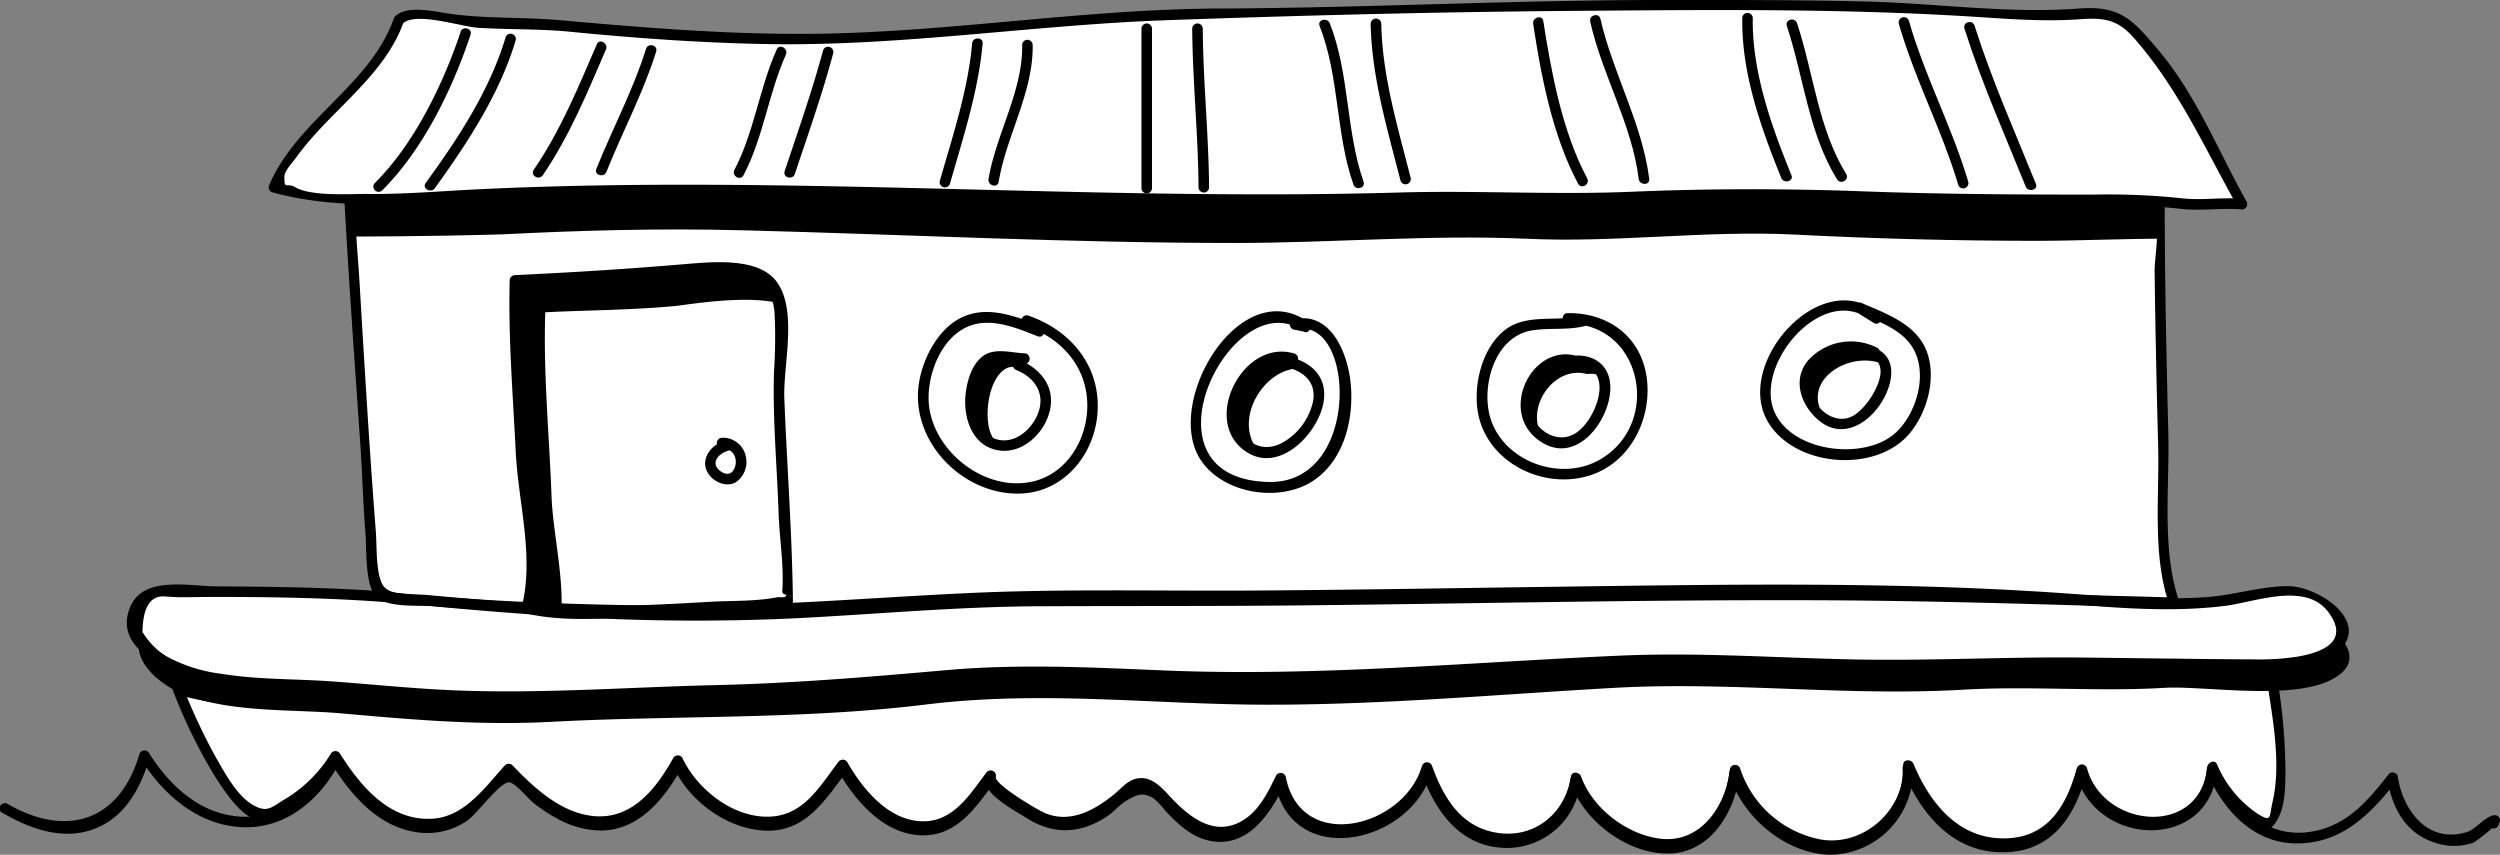 <svg xmlns="http://www.w3.org/2000/svg" viewBox="0 0 419.18 143.31">
    <rect x="0" y="0" width="419.18" height="143.31" fill="#808080" stroke="none"/>
    <defs>
        <style>
            .cls-1{fill:#fff}
        </style>
    </defs>
    <title>
        house_Asset 31
    </title>
    <g id="Layer_2" data-name="Layer 2">
        <g id="Layer_1-2" data-name="Layer 1">
            <path class="cls-1" d="M381 114.19c-7.07.59-15.86-.61-20.63-.37-11.34.71-23-.35-34.39.35-19.5 1.06-38.29-1.42-57.78-.35-19.14 1.06-38.64 2.84-58.14 2.84s-37.93-2.48-57.78 0c-20.56 2.48-41.48 1.77-62 2.84-12.41.71-24.11-.35-36.16-1.42-7.34-.61-16.78-.18-24.24-2.54 2.75 6.72 7 16.39 12.34 20.26a11 11 0 0 0 2 1.13c.11 0 9.08-4.24 12-10.14 2.84 4.61 6.74 9.57 12.41 11 8.15 2.13 12.05-3.9 16.66-8.86 9.93 10.63 20.56 13.47 28.36-1.42 2.13 5.32 8.86 9.93 14.54 10.28 7.09.35 9.22-4.61 13.12-9.57 2.48 4.61 6.74 9.22 12.05 10.28 6.73.71 9.22-3.9 12.76-8.51-.89 1.15 8.08 7 9.37 7.42 3.57 1.1 6.8.1 9.8-2 4.66-3.19 5.42-6.69 9.92-1.7 2.82 3.14 5.95 6.46 10.6 5.81 4.38-.61 7.09-5.31 8.87-9.12 2.16 13.94 21.74 9.59 24.54-1.79 1.89 5.5 4.72 10.21 10.6 11.68a11.46 11.46 0 0 0 14.39-9.93c1.7 6 10.25 11.76 16.39 11.21 6-.53 9.9-7.06 10.28-12.52 1.63 6.78 10.77 13.92 18.15 12.6 6-1.07 11.69-7 10.91-13.39 2.92 7.48 8.61 14 17.44 13.06 7.64-.79 10-6 11.65-12.34 2.66 12 21.26 12 21.89-.42 2.42 6.3 9.08 9.8 9.08 9.8 3.76-2.51 2.17-16.53 1-24.17z"/>
            <path class="cls-1" d="M65.78 100.07a529.12 529.12 0 0 0 53.22 2.24c18.79 0 37.93-2.48 57.07-2.48s38.64 0 58.14-.35c31.2-.35 62.39-1.06 93.59-.35 14.53.35 29.16 2.7 44 1.63 4.25-.35 11.25-2.7 15.51-1.28 4.61 2.13 7.8 6.38 3.9 9.22-6 4.61-22 1.77-29.07 2.13-11.34.71-23-.35-34.39.35-19.5 1.06-38.29-1.42-57.78-.35-19.14 1.06-38.64 2.84-58.14 2.84s-37.93-2.48-57.78 0c-20.56 2.48-41.48 1.77-62 2.84-12.41.71-24.11-.35-36.16-1.42-8.51-.71-19.85 0-27.65-3.9-3.9-2.13-8.15-6.38-4.61-10.63 2.13-2.48 5-1.06 7.8-1.42-.03-.02 21.57-.14 34.35.93z"/>
            <path class="cls-1" d="M83.45 33.35c13.83-.71 26.59-1.06 40.41-.71 27.65.71 54.95 2.13 82.6 2.13 16.31 0 32.61-1.42 48.92-.71 14.89.71 29.78-1.42 44.67-.71 13.83.71 27.3 1.06 41.12 1.06 6 0 14.89-.36 20.91-.36 0 14.18.35 28.36.71 42.54.35 7.09-.35 19.14 1.77 24.46 0 0-23-.71-37.58-1.06-31.2-.71-62.39 0-93.59.35-19.5.35-39 .35-58.14.35s-38.29 2.48-57.07 2.48A528.61 528.61 0 0 1 65 100l-1.42-.71c-1.77-6-1.77-19.14-2.48-27.3-1.1-12.76-1.76-25.53-2.47-38.29 0 0 12.37 0 24.82-.35z"/>
            <path class="cls-1" d="M172.13 53.74l2.13 1.77c-7.09-2.84-13.47-4.61-17.72 4.25-4.25 7.8-.35 16.66 7.45 20.56 19.13 8.52 27.64-20.55 8.14-26.58z"/>
            <path class="cls-1" d="M218.14 54.27c-11.38-6.93-28.52 22.62-8.43 27.12 20.63 4.13 18.91-28.12 8.43-27.12z"/>
            <path class="cls-1" d="M262.88 53.39l2.84.35c-6.38 2.13-11.7-2.13-15.6 6s-.71 17 8.15 19.14c19.85 4.99 23.73-26.2 4.61-25.49z"/>
            <path class="cls-1" d="M312.69 52a7.17 7.17 0 0 0-.88-.38c-11.06-3.84-27.3 21.2-3.56 24.45 8.15 1.06 13.47-3.9 14.53-12.05.65-7.71-4.71-9.71-10.09-12.02z"/>
            <path class="cls-1" d="M215 60.48l1.77-.36c-6-2.13-12.76 6.74-9.22 12.76C214 83.52 229.91 62.6 215 60.48z"/>
            <path class="cls-1" d="M170.71 61.19l1.06-1.06c-1.42 0-5-.71-6 0-3.19 1.77-3.9 9.22-2.13 11.7 6.36 9.17 18.41-6.39 7.07-10.64z"/>
            <path class="cls-1" d="M264.09 60.47c-5.82-1.64-11.1 6.48-6.88 11.35 8.47 9.53 17.98-12.2 6.88-11.35z"/>
            <path class="cls-1" d="M313.39 59.06h.89c-5.67-3.19-14.89 2.13-10.63 8.51 7.11 11.17 17.77-7.73 9.74-8.51z"/>
            <path class="cls-1" d="M88.47 101.24c1.77-6.74-.71-16-1.06-23C87.05 67.92 86 57.29 86.34 47c7.09-.36 14.53-.36 22-1.06 5.32-.71 19.14-2.84 21.63 2.48 1.77 4.25.35 14.18.71 18.79.35 5 .71 10.28.71 15.24 0 6 .71 12.41.71 18.43 0 0-37.16 3-44.16 1z"/>
            <path class="cls-1" d="M66.84 3.4c-2.84 9.22-17 17.72-20.92 28C58 35 71.81 32.83 84.21 32.47c13.83-.71 26.59-1.06 40.41-.71 27.65.71 54.95 2.13 82.6 2.13 16.31 0 32.61-1.42 48.92-.71 14.89.71 29.78-1.42 44.67-.71 13.83.71 27.3 1.06 41.12 1.06H360c3.19 0 10.63 1.77 13.47.71.35-.36 1.77 0 2.48 0-5.32-9.22-8.15-17.72-15.24-25.88-5-5.32-4.25-6.73-12.05-6-5.67.71-11 0-16.66-.36C310.38.57 288.76.92 267.13.92c-21.27 0-42.54 1.42-63.81 1.42-22.69 0-45.37 4.25-68.06 4.25a367.27 367.27 0 0 1-39.7-2.13c-5.32-.71-10.63-.35-16.31-.71-4.61-.35-7.09-1.75-12.05-.7z"/>
            <path d="M83.45 34.23c47.54-2.39 95 2.6 142.58 1 11.76-.4 23.42-.17 35.18-.11 12 .06 23.94-1.25 35.93-1 11.73.29 23.45 1 35.19 1.12 4.86.05 9.72.07 14.57 0l7.9-.18 3.07-.06c1.68 0 2.4-.44 3.33 1 1.11 1.73 0 7.43.07 9.67q.06 4.83.15 9.67.18 9.67.44 19.34c.23 8.56-1 18.42 1.85 26.63l.85-1.12c-48.31-1.48-96.49-1-144.81-.51-14.19.15-28.38.14-42.58.16-14.49 0-28.9 1.27-43.37 2a363.87 363.87 0 0 1-42.34-.47c-6.64-.43-13.28-1-19.91-1.61-2.14-.2-6.19.26-7.36-1.66s-1-6.39-1.15-8.67c-1.1-14.09-1.93-28.23-2.77-42.33-.22-3.81-.65-7.67-.65-11.49 0-3-1.62-.14-.11-1 .46-.27 2 0 2.44 0q10.75-.06 21.49-.34a.88.88 0 0 0 0-1.77q-12.4.34-24.81.36a.89.89 0 0 0-.88.88c.75 13.41 1.69 26.8 2.63 40.21.36 5.17.49 10.35.9 15.51.2 2.52-.1 8.47 1.69 10.49s7.25 1.49 9.53 1.7c7 .65 13.91 1.22 20.88 1.65a359.07 359.07 0 0 0 40.43.35c13.82-.72 27.6-2 41.45-2 14.18-.06 28.36 0 42.55-.14 27.76-.27 55.53-.92 83.29-.87 21.16 0 42.31.71 63.46 1.36a.89.89 0 0 0 .85-1.12c-3-8.53-1.62-19.16-1.84-28.09-.32-12.89-.6-25.78-.61-38.67a.9.9 0 0 0-.88-.88c-16.45.06-32.83.44-49.28-.15-9.12-.33-18.19-.86-27.32-.54-9.39.33-18.76 1-28.16.77-18.29-.54-36.52.71-54.81.62-18.68-.09-37.34-.78-56-1.42-21.06-.72-42-1-63.06 0-1.14 0-1.14 1.77 0 1.71z"/>
            <path d="M65.78 101a475.68 475.68 0 0 0 76.66 1.31c26-1.64 52-1.44 78.09-1.72s52.24-.86 78.36-.85c13.1 0 26.24-.06 39.32.83 11.48.78 23.47 2.47 35 1 4.95-.65 13.35-4 17.14 1 4.14 5.48-2.13 7-5.12 7.53a42.17 42.17 0 0 1-7.43.46c-9.65-.05-19.31-.21-29-.31-12.82-.13-25.62.59-38.43.31s-25.62-1.19-38.44-.64c-25.69 1.11-51.11 3.57-76.86 2.49-12.07-.51-24.17-1.12-36.23-.06-12.93 1.14-25.72 2.22-38.71 2.52-14.45.33-29 1.46-43.48.9-6.95-.27-13.85-1-20.78-1.5-6.21-.47-12.51-.28-18.67-1.28a26.09 26.09 0 0 1-9.12-2.85c-1.45-.85-3.48-2.24-4.19-3.85q0-6.76 4-6.26l2.07.11c2.17 0 4.35-.06 6.52-.05 9.76 0 19.54.18 29.27.95 1.13.09 1.13-1.68 0-1.77-9.73-.77-19.52-.9-29.27-.95-4.62 0-12.34-1.85-14.6 3.34-3.79 8.69 10.85 12.52 16.39 13.26 5.09.68 10.24.66 15.37 1 7 .42 14 1.24 21.08 1.57 14.12.67 28.33-.45 42.45-.75 14.29-.31 28.35-1.51 42.58-2.67s28.47 0 42.69.43 28.31-.21 42.44-1.09 28.26-2.08 42.45-1.77 28.15 1 42.28.44c7-.29 14 0 21.06 0 5.54 0 11.07-.43 16.6-.16 7.1.34 18.34 2.51 24.44-2.4 6.32-5.1-3-11.26-8.06-11.24-4.65 0-9.19 1.55-13.83 1.85-7.67.5-15.43-.06-23.08-.61-28.86-2.07-57.81-1.51-86.72-1.13-16.42.22-32.84.51-49.26.62-16.2.11-32.44-.32-48.62.44s-32.56 2.2-48.93 2.1c-15.85-.1-31.69-.65-47.47-2.22-1.09-.25-1.08 1.51.04 1.67z"/>
            <path d="M89.32 101.48c1.53-7-.21-14.05-.86-21.09-.8-8.62-1.12-17.43-1.28-26.08 0-1.65-.71-4.78.47-6s4.23-.65 5.89-.7c4.62-.16 9.25-.25 13.85-.71 5.17-.51 10.4-1.56 15.62-1 4.32.5 6.47 2.07 6.86 6.55a83.36 83.36 0 0 1-.09 9.79c-.25 7.89.5 15.91.77 23.81.14 4.24.92 8.73.62 13-.06.92 1.14.41.48 1-.25.21-1.08 0-1.42.11-3.6.7-7.62.54-11.28.75-5.72.34-11.45.62-17.18.73-4.41.08-9.31.47-13.63-.62l.39 1.48.56-.61c.77-.84-.48-2.09-1.25-1.25l-.56.61a.89.89 0 0 0 .39 1.48c7.62 1.93 16.66.69 24.4.33q10-.47 20-1.26a.9.9 0 0 0 .88-.88c-.12-11.38-1-22.77-1.44-34.14-.21-5.55 2.26-14.67-1.26-19.51-3.06-4.2-10.9-3.34-15.27-3-9.56.82-19 1.41-28.64 1.86a.9.9 0 0 0-.88.88c-.25 9.51.53 19 1 28.47.37 8.38 3 17.22 1.2 25.54-.28 1.1 1.42 1.57 1.66.46z"/>
            <path d="M121.91 73.81c-2.19.4-4.38 2.65-3.46 5 .71 1.81 3.22 3.1 5 2a4.11 4.11 0 0 0 1.6-4.28 3.91 3.91 0 0 0-4-3.13.89.89 0 0 0-.23 1.74l1.06.36c1.08.36 1.54-1.34.47-1.7l-1.06-.36-.23 1.74a2.13 2.13 0 0 1 2.2 1.51 2.6 2.6 0 0 1-.45 2.38c-.75.8-2 .16-2.57-.62-.95-1.42.88-2.72 2.12-2.94s.64-1.91-.45-1.7z"/>
            <path d="M174.49 54.66c-3.87-1.52-8.41-3.31-12.56-1.73-4.53 1.72-7.4 7.34-7.93 11.9-1.1 9.64 7.87 18.44 17.41 17.91 6.84-.38 11.71-6.11 12.53-12.67 1-8.15-4.08-14.62-11.58-17.17a.89.89 0 0 0-.86 1.48l2.13 1.77c.87.72 2.12-.52 1.25-1.25l-2.13-1.77-.86 1.48c6 2 10.42 6.84 10.42 13.39 0 5.44-3.12 11-8.58 12.59-8.17 2.31-17.35-4.75-18-13-.35-4.75 2.12-11.28 7-13 3.71-1.33 7.83.45 11.29 1.8 1.06.39 1.52-1.32.47-1.73z"/>
            <path d="M219.37 54c-11.52-8.2-24.43 13.64-18 23.19 3.79 5.61 13.06 7.09 18.66 3.52 5.36-3.41 7.05-10.58 6.43-16.54-.52-5-3.32-12.06-9.57-10.62a.89.89 0 0 0 0 1.7l1.77.36c1.11.22 1.59-1.48.47-1.7l-1.77-.36v1.7c9.86-2.27 10.95 26-4.71 25.56-22.71-.57-6-33.73 5.8-25.3.95.72 1.84-.81.92-1.51z"/>
            <path d="M265.48 52.89c-4.31 1.2-9.5-.47-13.23 2.51s-5.2 9-4.48 13.53c1.4 8.86 11.72 13.71 19.8 10.42 6-2.44 9.21-9.15 8.61-15.41-.7-7.22-6.24-11.5-13.3-11.44-1.17 0-1.1 1.63 0 1.77l2.84.35c1.13.14 1.12-1.63 0-1.77l-2.84-.35v1.77c12.5-.1 15.81 16.71 5.44 22.76-7.11 4.14-17.53-.18-18.77-8.47-.79-5.24 1.59-12.3 7.44-13.18 3-.46 6 .05 9-.78a.88.88 0 0 0-.51-1.71z"/>
            <path d="M315.23 52.76c-9.92-8.84-25.43 9-18.27 18.78 5 6.9 17.93 7.66 23.34 1 2.92-3.6 4.46-9.37 2.69-13.79s-6.69-6.15-10.77-7.91a.88.88 0 0 0-.89 1.53l2.84 1.77c1 .6 1.85-.92.89-1.53l-2.84-1.77-.89 1.53c3.11 1.34 6.92 2.53 9 5.37 3.14 4.24 1.23 11.35-2.42 14.76-5 4.7-17.08 3.48-20.28-3.21C293.75 61.15 306 46.92 314 54c.83.77 2.09-.48 1.23-1.24z"/>
            <path d="M66 3.17c-3.94 11.16-16.32 17-20.92 28a.89.89 0 0 0 .62 1.09c9.79 2.66 19.85 2.11 29.88 1.52 10.55-.62 21.13-1.08 31.7-1.23 22.82-.32 45.66 1.08 68.47 1.72s45.74-.26 68.66-.4c11.72-.07 23.33.34 35-.21 11.11-.52 22-.2 33.14.21 12.79.47 25.58.54 38.38.54a117 117 0 0 1 14.6.59c3.55.44 6.94-.19 10.39.12a.89.89 0 0 0 .76-1.33c-4.77-8.52-8.38-17.79-14.76-25.37-4.33-5.12-6.36-7.48-13.25-7C337 2.34 325 .58 313.33.27 301.21-.05 289.09 0 277 0c-24.23.06-48.42 1.33-72.64 1.43-23.74.1-47.24 4.35-71 4.25-13.28-.03-26.36-1.13-39.57-2.3-6.3-.56-12.56-.2-18.83-1.14-2.41-.36-6.8-1.4-8.74.53A.88.88 0 0 0 67.47 4c2.14-2.14 9.79.48 12.72.66 5.13.32 10.24.16 15.37.66 11 1.08 22 1.87 33 2.07 22.46.4 44.6-3.2 67-4s45.1-1.38 67.6-1.56c22.28-.17 44.65-.44 66.89.92 6.26.38 12.36.93 18.63.48 4-.29 6.31 0 9 3 7.62 8.62 11.92 18.53 17.52 28.44l.76-1.33c-3.48-.31-6.82.32-10.39-.12a117.25 117.25 0 0 0-14.6-.59c-12.8 0-25.59-.07-38.38-.54-13.07-.49-25.9-.49-39 .06s-26-.25-39 .13c-51.31 1.48-102.55-3-153.82-.57-6.47.3-12.93.89-19.41.81-3.19 0-9.23.41-11.9-1.15-1.37-.8-1.84.55-1.77-1.79 0-.94 1.48-2.48 2.06-3.29 5.56-7.73 14.68-13.41 17.95-22.65.38-1.08-1.33-1.54-1.7-.47z"/>
            <path d="M77.23 5.37c-2.95 8.8-7.81 18.82-14.45 25.39A.88.88 0 0 0 64 32c6.9-6.83 11.84-17 14.9-26.17.36-1.08-1.34-1.54-1.7-.47z"/>
            <path d="M84.76 6.3c-2.63 8.81-8 17-13.38 24.37-.67.92.86 1.8 1.53.89C78.36 24 83.79 15.75 86.46 6.77a.88.88 0 0 0-1.7-.47z"/>
            <path d="M100.08 7.41c-3.14 7.27-6.1 14.5-10.59 21.07-.64.94.89 1.83 1.53.89 4.48-6.57 7.44-13.8 10.58-21.07.45-1-1.08-1.93-1.53-.89z"/>
            <path d="M108.32 8.19c-2.19 7-5.63 13.38-8.33 20.14-.42 1.06 1.29 1.51 1.7.47 2.7-6.77 6.14-13.17 8.33-20.14.34-1.09-1.36-1.55-1.7-.47z"/>
            <path d="M130.24 8.28c-2.93 6.54-3.77 13.85-7.1 20.21-.53 1 1 1.9 1.53.89 3.34-6.37 4.17-13.66 7.1-20.21.46-1-1.06-1.93-1.53-.89z"/>
            <path d="M138 8.49c-1.84 6.82-4.2 13.5-6.43 20.21-.36 1.08 1.34 1.54 1.7.47 2.24-6.7 4.6-13.38 6.43-20.21a.88.88 0 0 0-1.7-.47z"/>
            <path d="M163 7.3c-.69 7.78-3.27 15.53-5.41 23a.88.88 0 0 0 1.7.47c2.18-7.64 4.77-15.53 5.47-23.48.1-1.13-1.67-1.13-1.77 0z"/>
            <path d="M171.39 7.56c.13 7.65-4.4 15-5.64 22.45-.18 1.11 1.52 1.59 1.7.47 1.28-7.68 5.83-15.06 5.7-22.92a.88.88 0 0 0-1.77 0z"/>
            <path d="M191.39 4.82v26.72a.88.88 0 0 0 1.77 0v-.81a.88.88 0 0 0-1.77 0v.81a.88.88 0 0 0 1.77 0V4.82a.88.88 0 0 0-1.77 0z"/>
            <path d="M199.9 4.82c.07 8.87 1 17.71 1.06 26.58a.88.88 0 0 0 1.77 0c-.07-8.87-1-17.71-1.06-26.58a.88.88 0 0 0-1.77 0z"/>
            <path d="M221.26 4.35c3.36 8.55 2.66 18 5.67 26.59.37 1.07 2.08.61 1.7-.47-3-8.62-2.31-18-5.67-26.59-.41-1-2.12-.59-1.7.47z"/>
            <path d="M229.82 4c.19 9 2.79 17.6 5 26.26a.88.88 0 0 0 1.7-.47c-2.16-8.5-4.73-16.95-4.92-25.79a.88.88 0 0 0-1.77 0z"/>
            <path d="M257.07 4c1.35 8.89 3.26 18.79 7.53 26.8.54 1 2.06.11 1.53-.89-4.18-7.84-6-17.66-7.36-26.37-.17-1.12-1.87-.64-1.7.47z"/>
            <path d="M266.64 3.64c2 8.95 7 17.21 8.12 26.35.14 1.11 1.91 1.13 1.77 0-1.18-9.33-6.1-17.7-8.18-26.82-.25-1.11-2-.64-1.7.47z"/>
            <path d="M292.13 3.05c-.14 9.18 3.13 18.39 6.54 26.79.42 1 2.13.59 1.7-.47-3.35-8.24-6.61-17.32-6.48-26.32a.88.88 0 0 0-1.77 0z"/>
            <path d="M299.6 4.35c2.82 8.5 3.64 18 8.42 25.71.6 1 2.13.08 1.53-.89-4.68-7.59-5.47-16.94-8.24-25.29-.36-1.07-2.06-.61-1.7.47z"/>
            <path d="M318.39 4c2.64 9.23 7.2 17.74 9.93 26.94a.88.88 0 0 0 1.7-.47c-2.73-9.2-7.29-17.71-9.93-26.94a.88.88 0 0 0-1.7.47z"/>
            <path d="M329.38 4.78c2.86 9.06 6.73 17.72 10.28 26.51.42 1 2.13.59 1.7-.47-3.55-8.8-7.42-17.46-10.28-26.51-.34-1.08-2-.62-1.7.47z"/>
            <path d="M.43 136.31c4.74 2.75 10.43 4.77 15.79 2.51 5-2.1 7.47-7 8.91-11.9l-1.61.21c3.75 6 9.57 11.21 17 11.56s13.11-4.6 16.45-10.85h-1.56c3.42 5.41 7.91 10.83 14.65 11.73a11.81 11.81 0 0 0 8.13-1.87c1.79-1.15 5.51-6.49 7.15-6.53 1 0 3.26 2.79 4.1 3.45a26.44 26.44 0 0 0 4 2.64 15.48 15.48 0 0 0 7.34 2c6.52-.08 10.73-5.49 13.62-10.71h-1.53c2.68 5.69 8.87 10.39 15.3 10.72 6.9.36 10.16-5.14 13.88-10h-1.53c2.94 5.11 7.86 10.82 14.3 10.79 5.8 0 8.91-4.87 12-9l-1.61-.68c-.62 2.67 5 5.54 6.7 6.65 4.56 2.95 9.14 2.91 13.77-.19 1.14-.76 2.11-2 3.28-2.64 1.5-.87 2.58-1.48 4.43-.36a13.1 13.1 0 0 1 2.09 2.21c2 2.08 4.23 4.22 7.15 4.88 6.48 1.46 10.33-4.4 12.76-9.42l-1.61-.21c2.85 14.65 22.77 10.18 26.24-1.79h-1.7c2.25 6.23 6.13 12.08 13.35 12.63a12.43 12.43 0 0 0 13.33-10.9h-1.7c2.3 6.45 9.64 12.07 16.66 11.87s11-7.17 11.75-13.42l-1.74.23c2.13 7.09 9.53 13.38 17.12 13.39a14.06 14.06 0 0 0 13.67-14.42l-1.74.23c2.89 7 8 13.49 16.16 13.77 8.55.29 12.57-5.57 14.63-13.05h-1.7c3.27 12.21 22.32 13 23.63-.66l-1.74.23c2.58 6.13 7.58 11.83 14.7 12 7.73.21 12.67-4.76 17.1-10.41l-1.48-.39c.69 4.73 3 9.08 7.83 10.64a9.8 9.8 0 0 0 6.67 0 32 32 0 0 0 3.48-2.8l-.76-1.33-.21.45c-.48 1 1 1.92 1.53.89l.21-.45a.89.89 0 0 0-.76-1.33c-1.49.06-3.16 2.34-4.62 2.81-6.5 2.08-10.81-3.51-11.66-9.33a.89.89 0 0 0-1.48-.39c-3.24 4.13-6.48 8.1-11.82 9.43-7.92 2-14.11-3.33-17-10.27a.89.89 0 0 0-1.74.23c-1.13 11.85-17.44 10.32-20.16.19a.89.89 0 0 0-1.7 0c-1.84 6.66-5.14 12.07-12.93 11.76-7.3-.3-11.87-6.24-14.45-12.47-.35-.84-1.79-.85-1.74.23.38 7.28-6.43 13.6-13.71 12.46a17.75 17.75 0 0 1-13.62-11.9.89.89 0 0 0-1.74.23c-.69 6.07-4.9 12.35-11.69 11.51-5.6-.69-11.35-5.11-13.25-10.43-.26-.73-1.56-.95-1.7 0-.9 6.05-5.91 10.34-12.15 9.48S242 134.35 240 129a.89.89 0 0 0-1.7 0c-3 10.31-20.32 14.73-22.84 1.79a.89.89 0 0 0-1.61-.21c-1.27 2.63-2.69 5.59-5.18 7.28-4.58 3.1-8.69.28-12-3.1-1.83-1.9-3.65-4.41-6.56-3.56-1.29.38-2.37 1.67-3.36 2.49-3.27 2.69-7.39 5-11.68 3.19-1.27-.55-8.51-4.82-8.22-6.07a.89.89 0 0 0-1.61-.68c-2.71 3.58-5.43 8.12-10.52 8.14-5.81 0-10.16-5.37-12.77-9.91a.9.9 0 0 0-1.53 0c-3.33 4.37-6.05 9.37-12.35 9.13-5.79-.22-11.41-4.81-13.77-9.84a.89.89 0 0 0-1.53 0c-2.87 5.17-7 10.47-13.55 9.72-5.4-.61-9.82-4.74-13.42-8.49a.89.89 0 0 0-1.25 0c-3.3 3.62-6.72 8.55-12 8.94-7.25.53-12.16-5.36-15.66-10.89a.89.89 0 0 0-1.53 0c-3 5.7-8.05 10.36-14.92 10s-12-5.19-15.46-10.68a.89.89 0 0 0-1.61.21c-3.29 11.24-12.22 14.06-22.1 8.33a.88.88 0 0 0-.89 1.53z"/>
            <path d="M381 113.31c-9.63.63-19.53-.17-29.19-.12-11.84.05-23.68.32-35.52.37-11.52.05-23-.76-34.54-.88-11.92-.12-23.81.89-35.7 1.65s-24 1.45-36 1.44c-11.13 0-22.24-.84-33.37-1.05-11.48-.22-22.66 1.11-34.07 2-12 .93-23.95 1-35.93 1.32-13.16.3-26.21 1.14-39.37.23-6-.41-11.89-1.08-17.85-1.36-6.53-.3-13-.41-19.38-2.24-.59-.17-1.35.45-1.09 1.09a88.86 88.86 0 0 0 6.79 14c1.52 2.39 4.69 7.54 8 7.94 1.57.19 3.21-1.15 4.5-2a24.77 24.77 0 0 0 8.74-8.5h-1.55c3.42 5.41 7.91 10.83 14.65 11.73a11.81 11.81 0 0 0 8.13-1.87c1.79-1.15 5.51-6.49 7.15-6.53 1 0 3.26 2.79 4.1 3.45a26.44 26.44 0 0 0 4 2.64 15.48 15.48 0 0 0 7.34 2c6.52-.08 10.73-5.49 13.62-10.71h-1.56c2.68 5.69 8.87 10.39 15.3 10.72 6.9.36 10.16-5.14 13.88-10h-1.53c2.94 5.11 7.86 10.82 14.3 10.79 5.8 0 8.91-4.87 12-9l-1.61-.68c-.62 2.67 5 5.54 6.7 6.65 4.56 2.95 9.14 2.91 13.77-.19 1.14-.76 2.11-2 3.28-2.64 1.5-.87 2.58-1.48 4.43-.36a13.1 13.1 0 0 1 2.09 2.21c2 2.08 4.23 4.22 7.15 4.88 6.48 1.46 10.33-4.4 12.76-9.42l-1.61-.21c2.85 14.65 22.77 10.18 26.24-1.79h-1.7c2.25 6.23 6.13 12.08 13.35 12.63a12.43 12.43 0 0 0 13.34-10.88h-1.7c2.3 6.45 9.64 12.07 16.66 11.87s11-7.17 11.75-13.42l-1.74.23c2.13 7.09 9.53 13.38 17.12 13.39a14.06 14.06 0 0 0 13.67-14.42l-1.74.23c2.89 7 8 13.49 16.16 13.77 8.55.29 12.57-5.57 14.63-13.05h-1.7c3.27 12.21 22.32 13 23.63-.66l-1.65.45a21.54 21.54 0 0 0 9.4 10.11.92.92 0 0 0 1.07-.14c2.56-2.2 2.57-6.4 2.61-9.5a97.7 97.7 0 0 0-1.34-15.48c-.17-1.12-1.87-.64-1.7.47.92 6.22 2.33 13.69.89 19.93-.6 2.59-.13 3.48-2.32 2.17a18.6 18.6 0 0 1-7-8.41c-.39-.89-1.57-.32-1.65.45-1.13 11.85-17.44 10.32-20.16.19a.89.89 0 0 0-1.7 0c-1.84 6.66-5.14 12.07-12.93 11.76-7.3-.3-11.87-6.24-14.45-12.47-.35-.84-1.79-.85-1.74.23.38 7.28-6.43 13.6-13.71 12.46a17.75 17.75 0 0 1-13.62-11.9.89.89 0 0 0-1.74.23c-.69 6.07-4.9 12.35-11.69 11.51-5.6-.69-11.35-5.11-13.25-10.43-.26-.73-1.56-.95-1.7 0-.9 6.05-5.91 10.34-12.15 9.48s-9.2-5.89-11.13-11.23a.89.89 0 0 0-1.7 0c-3 10.31-20.32 14.73-22.84 1.79a.89.89 0 0 0-1.61-.21c-1.27 2.63-2.69 5.59-5.18 7.28-4.58 3.1-8.69.28-12-3.1-1.83-1.9-3.65-4.41-6.56-3.56-1.29.38-2.37 1.67-3.36 2.49-3.27 2.69-7.39 5-11.68 3.19-1.27-.55-8.51-4.82-8.22-6.07a.89.89 0 0 0-1.61-.68c-2.71 3.58-5.43 8.12-10.52 8.14-5.81 0-10.16-5.37-12.77-9.91a.9.9 0 0 0-1.53 0c-3.33 4.37-6.05 9.37-12.35 9.13-5.79-.22-11.41-4.81-13.77-9.84a.89.89 0 0 0-1.53 0c-2.87 5.17-7 10.47-13.55 9.72-5.4-.61-9.82-4.74-13.42-8.49a.89.89 0 0 0-1.25 0c-3.3 3.62-6.72 8.55-12 8.94-7.25.53-12.16-5.36-15.66-10.89a.89.89 0 0 0-1.53 0 22.84 22.84 0 0 1-8.11 7.87c-1.81 1.14-2.56 1.9-4.45 1-3-1.4-5.15-5.51-6.73-8.26a98.82 98.82 0 0 1-5.46-11.64l-1.09 1.09c9.68 2.79 20.19 2.23 30.16 3.07a269.79 269.79 0 0 0 34.33.74c12.29-.52 24.59-.5 36.88-1 11.56-.49 23-2.26 34.56-2.64 11.73-.38 23.44.48 35.16.85 11.57.36 23.13 0 34.68-.63 11.91-.66 23.82-1.72 35.74-2.17s23.7.32 35.55.63c13.45.35 26.89-.41 40.35-.27 5.64.06 11.29-.41 16.92-.22s11.36.73 17.07.36c1.11-.15 1.11-1.92-.04-1.84z"/>
            <path d="M113.43 51.29c3.76-.5 11.76-1.71 17-.5a10 10 0 0 0-.56-2.09c-2.48-5.32-16.31-3.19-21.62-2.48-7.44.71-14.89.71-22 1.06-.35 10.28.71 20.91 1.06 31.2.35 7.09 2.83 16.31 1.06 23h5.8c.09-5.85-1.42-12.5-1.68-17.92-.36-10.28-1.42-20.92-1.06-31.2 7.11-.36 14.57-.36 22-1.07z"/>
            <path d="M124.45 38.61c27.65.71 54.95 2.13 82.6 2.13 16.31 0 32.61-1.42 48.92-.71 14.89.71 29.78-1.42 44.67-.71 13.83.71 27.3 1.06 41.12 1.06 6 0 14.89-.36 20.92-.36V34c-6 0-14.89.36-20.92.36-13.83 0-27.3-.36-41.12-1.06-14.89-.71-29.78 1.42-44.67.71-16.31-.71-32.61.71-48.92.71-27.65 0-54.95-1.42-82.6-2.13-13.82-.35-26.59 0-40.41.71-12.41.36-24.81.36-24.81.36v6s12.41 0 24.81-.36c13.82-.69 26.59-1.04 40.41-.69z"/>
            <path d="M393 107.64a5.25 5.25 0 0 1-.81.74c-6 4.61-22 1.77-29.07 2.13-11.34.71-23-.35-34.39.35-19.5 1.06-38.29-1.42-57.78-.35-19.14 1.06-38.64 2.84-58.14 2.84s-37.93-2.48-57.78 0c-20.56 2.48-41.48 1.77-62 2.84-12.41.71-24.11-.35-36.16-1.42-8.51-.71-19.85 0-27.65-3.9a13.12 13.12 0 0 1-5.3-4.87c-2.24 3.92 1.66 7.71 5.27 9.68 7.8 3.9 19.14 3.19 27.65 3.9 12.05 1.07 23.75 2.13 36.16 1.42 20.56-1.06 41.48-.35 62-2.84 19.85-2.48 38.29 0 57.78 0s39-1.77 58.14-2.84c19.5-1.06 38.29 1.42 57.78.35 11.34-.71 23 .35 34.39-.35 7.09-.35 23 2.48 29.07-2.13 2.25-1.6 2.17-3.67.84-5.55z"/>
            <path d="M168.67 61.8c.66-.44 2.26-.33 3.73-.19a9.79 9.79 0 0 0-1.45-.69l1.05-1.06c-1.42 0-5-.71-6 0-3.19 1.77-3.9 9.22-2.13 11.7a6.49 6.49 0 0 0 3.19 2.6c-.17-.21-.34-.42-.51-.66-1.78-2.5-1.07-9.93 2.12-11.7z"/>
            <path d="M174.31 63.15a6.38 6.38 0 0 0-.47-.5l-.2.2c.23.15.45.21.67.3z"/>
            <path d="M218.87 61.91a9.17 9.17 0 0 0-3.87-1.4l1.78-.33c-6-2.2-12.85 6.57-9.38 12.64a5.71 5.71 0 0 0 3.6 2.91 8.08 8.08 0 0 1-.65-1c-3.35-5.73 2.74-14.01 8.52-12.82z"/>
            <path d="M266.09 62.72a5.19 5.19 0 0 1 3.28.66c-.56-1.72-2-2.87-4.78-2.66-5.82-1.64-11.1 6.48-6.88 11.35.19.21.38.4.58.58-2.29-4.86 2.52-11.42 7.8-9.93z"/>
            <path d="M316.28 61.4h-.66a4.35 4.35 0 0 1 .69.12z"/>
            <path d="M316.25 61.27a2.85 2.85 0 0 0-2.69-2h.89c-5.67-3.19-14.89 2.13-10.63 8.51a8.83 8.83 0 0 0 2.42 2.63c-.12-.17-.24-.32-.36-.51-4.19-6.27 4.68-11.52 10.37-8.63z"/>
            <path d="M217 59.27c-8.88-2.64-16 12.13-7.52 16.79 5.67 3.12 12.18-4.13 12.54-9.41.29-4.17-3-6.42-6.79-7v1.7L217 61c1.11-.22.64-1.93-.47-1.7l-1.77.36a.89.89 0 0 0 0 1.7c3.35.55 6.15 2.39 5.36 6.14a10.58 10.58 0 0 1-5.1 6.73c-3.15 1.73-6.34.23-7.34-3.25-1.41-4.91 3.54-11.55 8.85-10a.88.88 0 0 0 .47-1.71z"/>
            <path d="M171.78 59.24c-2.26-.08-5-1-7 .49-1.79 1.36-2.53 3.85-2.83 6-.58 4.16 1 9.33 5.85 9.83 3.64.37 6.9-2.64 8-5.91 1.46-4.25-.95-7.7-4.87-9.29l.39 1.48 1.06-1.06a.88.88 0 0 0-1.25-1.25l-1.06 1.06a.9.9 0 0 0 .39 1.48c3.11 1.26 4.86 4 3.57 7.29-.91 2.31-3.26 4.63-5.91 4.47-3.81-.24-4.87-4.4-4.51-7.54.2-1.71.79-4.56 2.56-5.37 1.55-.72 3.94.06 5.58.12 1.16-.04 1.16-1.76.03-1.8z"/>
            <path d="M266.16 60.42c-8.73-4.86-16 9.22-7.21 14 5.84 3.16 11.16-4.3 11.06-9.56-.07-3.54-2.64-5.47-6.07-5.23a.89.89 0 0 0-.23 1.74l1.77.71c1.06.42 1.51-1.29.47-1.7l-1.77-.71-.23 1.74c7.06-.5 4 8.79.27 11.2-2.87 1.86-6.46-.13-7.41-3.24-1.51-4.88 3.85-9.94 8.47-7.37.98.5 1.88-1 .88-1.58z"/>
            <path d="M314.73 58.3a9.67 9.67 0 0 0-11.57 2.14c-2.78 3.31-1.1 7.77 2 10.21 5.24 4.1 11.36-2.31 11.92-7.56.34-3.21-1.78-5.16-4.95-4.91a.88.88 0 0 0 0 1.77h2.13a.88.88 0 0 0 0-1.77h-2.13v1.77c6.57-.53 1.49 8.69-1.89 10s-6.79-2.41-6.82-5.56c0-4.88 6.92-6.33 10.39-4.53 1.03.48 1.93-1.04.92-1.56z"/>
        </g>
    </g>
</svg>
